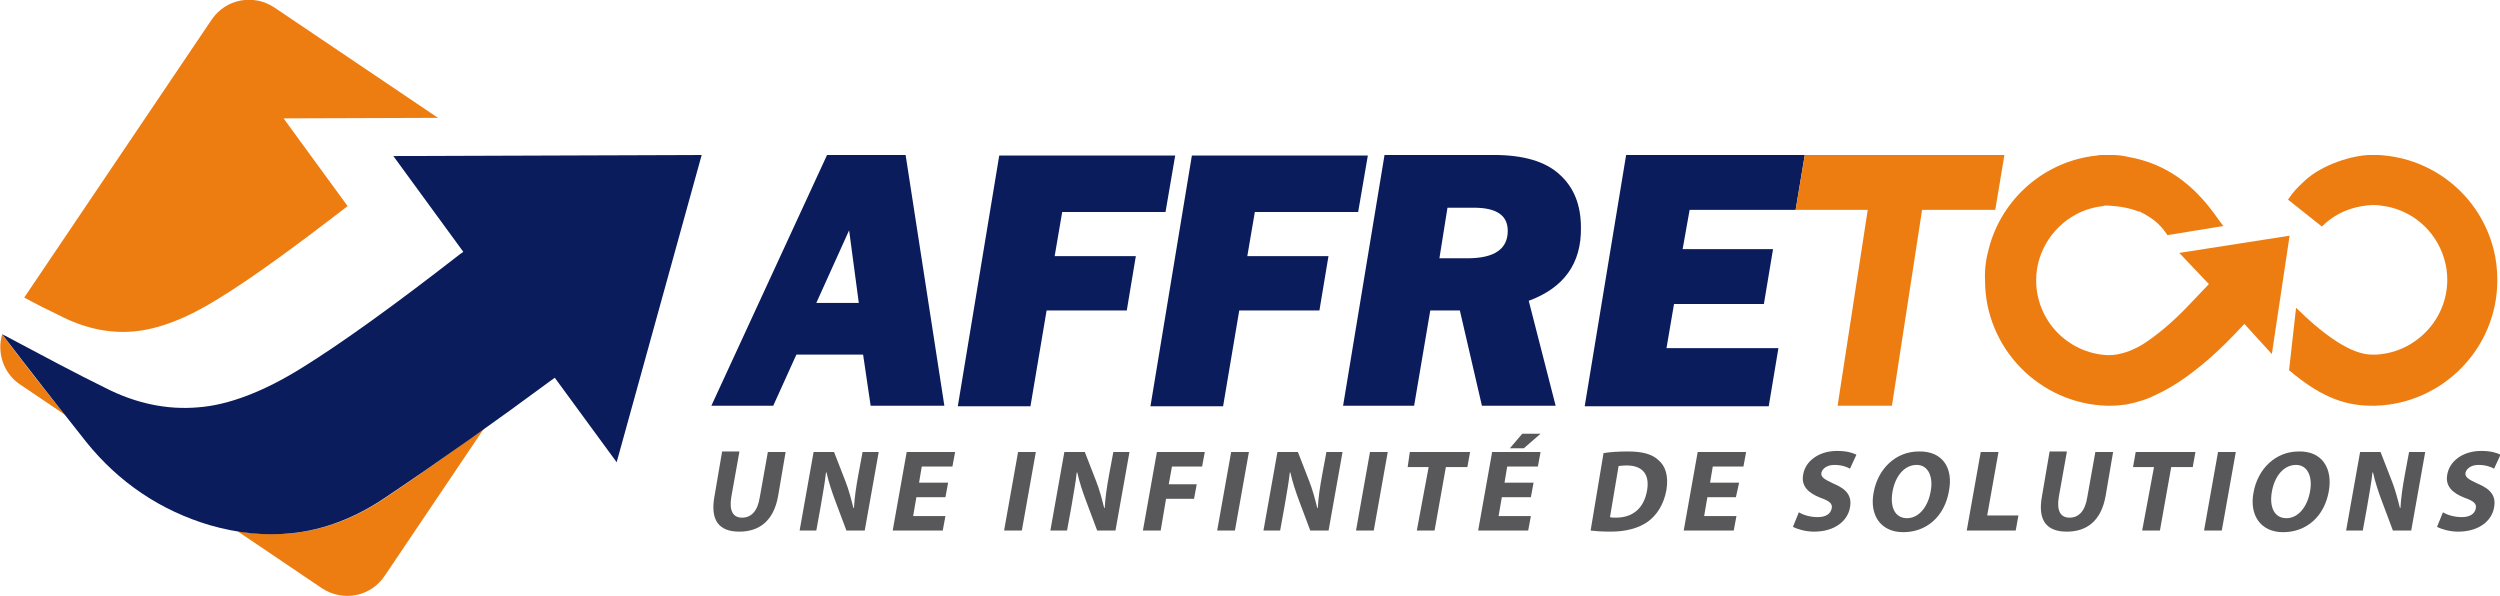 <?xml version="1.0" encoding="utf-8"?>
<!-- Generator: Adobe Illustrator 27.3.1, SVG Export Plug-In . SVG Version: 6.00 Build 0)  -->
<svg version="1.1" id="AFFRETOO" xmlns="http://www.w3.org/2000/svg" xmlns:xlink="http://www.w3.org/1999/xlink" x="0px" y="0px"
	 viewBox="0 0 464.6 110.8" style="enable-background:new 0 0 464.6 110.8;" xml:space="preserve">
<style type="text/css">
	.st0{fill:#EE7D11;}
	.st1{fill:#0A1C5C;}
	.st2{fill:#58585A;}
</style>
<g>
	<g>
		<g>
			<path class="st0" d="M24.8,61.6c4.6-0.4,9.9-2.4,15.8-6.1c5.9-3.6,13.9-9.4,24-17.2L52.7,22l28.7-0.1L51,1.4
				c-3.9-2.6-9.1-1.6-11.7,2.3L4.5,55.3c2.4,1.3,4.6,2.4,6.5,3.3C15.6,61,20.3,62,24.8,61.6z"/>
			<g>
				<path class="st0" d="M0.4,62.1C0.4,62.1,0.4,62.1,0.4,62.1C0.4,62.1,0.4,62.1,0.4,62.1c-1,3.4,0.2,7.3,3.4,9.4l8.3,5.6
					C8,72.1,4.1,67.1,0.4,62.1z"/>
				<path class="st0" d="M71.8,92.4c-5.6,3.8-11.5,6.1-17.6,6.7c-3.3,0.3-6.7,0.2-10.1-0.4l15.7,10.6c3.9,2.6,9.1,1.6,11.7-2.3
					l18.4-27.3C83.9,84,77.9,88.3,71.8,92.4z"/>
			</g>
		</g>
		<path class="st1" d="M0.4,62.1c5,6.6,10.3,13.3,15.6,20c6.1,7.6,13.9,12.8,23,15.5c5.2,1.5,10.3,2,15.1,1.5
			c6.1-0.6,12-2.9,17.6-6.7c10.4-7,20.7-14.3,30.7-21.7l0.7-0.5l11.5,15.7l15.8-57.1L73.1,29l13,17.8l-0.7,0.5
			c-12.2,9.5-22.1,16.6-29.2,21c-7.2,4.5-13.8,7-19.4,7.4C31.1,76.2,25.2,75,19.4,72C14.5,69.6,8.1,66.2,0.4,62.1z"/>
	</g>
	<g>
		<path class="st1" d="M160.4,65.9H148l-4.3,9.5h-11.5l21.5-46.6h14.6l7.2,46.6h-13.7L160.4,65.9z M159.6,56.3l-1.8-13.5l-6.1,13.5
			H159.6z"/>
		<path class="st1" d="M211.1,47.5l-1.7,10.2h-14.9l-3,17.8h-13.5l7.7-46.6h32.7l-1.8,10.5h-19.2l-1.4,8.2H211.1z"/>
		<path class="st1" d="M246.9,47.5l-1.7,10.2h-14.9l-3,17.8h-13.5l7.7-46.6h32.7l-1.8,10.5h-19.2l-1.4,8.2H246.9z"/>
		<path class="st1" d="M284.1,55.9l5,19.5h-13.7l-4.1-17.7h-5.5l-3,17.7h-13.2l7.7-46.6h20.3c5.5,0,9.6,1.2,12.2,3.6
			c2.7,2.4,4,5.7,4,9.9C293.9,49,290.6,53.5,284.1,55.9z M267.5,48h5.2c5,0,7.5-1.7,7.5-5.1c0-2.9-2.1-4.3-6.3-4.3H269L267.5,48z"/>
		<polygon class="st1" points="311.1,56.5 327.8,56.5 329.5,46.3 312.7,46.3 314,39 333.7,39 335.4,28.8 302.2,28.8 294.5,75.5 
			328.7,75.5 330.5,64.7 309.7,64.7 		"/>
	</g>
	<g>
		<path class="st0" d="M370.8,39h-13.6l-5.6,36.4h-10.1l5.6-36.4h-13.4l1.7-10.2h37.1L370.8,39z"/>
	</g>
	<g>
		<g>
			<path class="st2" d="M137.4,84l-1.5,8.4c-0.4,2.5,0.3,3.8,2,3.8c1.7,0,2.9-1.2,3.3-3.8l1.5-8.4h3.3l-1.4,8.2
				c-0.8,4.5-3.4,6.6-7.2,6.6c-3.7,0-5.5-2-4.6-6.7l1.4-8.2H137.4z"/>
			<path class="st2" d="M148.6,98.6l2.6-14.6h3.8l2.1,5.4c0.6,1.5,1.1,3.4,1.5,5l0.1,0c0.1-1.9,0.4-3.9,0.8-6.1l0.8-4.3h3l-2.6,14.6
				h-3.4l-2.1-5.6c-0.6-1.6-1.2-3.4-1.6-5.2l-0.1,0c-0.2,1.9-0.6,4-1,6.4l-0.8,4.4H148.6z"/>
			<path class="st2" d="M175.7,92.4h-5.4l-0.6,3.5h6l-0.5,2.7h-9.3l2.6-14.6h9l-0.5,2.7h-5.7l-0.5,3h5.4L175.7,92.4z"/>
			<path class="st2" d="M192.5,84l-2.6,14.6h-3.3l2.6-14.6H192.5z"/>
			<path class="st2" d="M195.2,98.6l2.6-14.6h3.8l2.1,5.4c0.6,1.5,1.1,3.4,1.5,5l0.1,0c0.1-1.9,0.4-3.9,0.8-6.1l0.8-4.3h3l-2.6,14.6
				h-3.4l-2.1-5.6c-0.6-1.6-1.2-3.4-1.6-5.2l-0.1,0c-0.2,1.9-0.6,4-1,6.4l-0.8,4.4H195.2z"/>
			<path class="st2" d="M215,84h8.9l-0.5,2.7h-5.6l-0.6,3.3h5.2l-0.5,2.7h-5.2l-1,5.9h-3.3L215,84z"/>
			<path class="st2" d="M232.1,84l-2.6,14.6h-3.3l2.6-14.6H232.1z"/>
			<path class="st2" d="M234.8,98.6l2.6-14.6h3.8l2.1,5.4c0.6,1.5,1.1,3.4,1.5,5l0.1,0c0.1-1.9,0.4-3.9,0.8-6.1l0.8-4.3h3l-2.6,14.6
				h-3.4l-2.1-5.6c-0.6-1.6-1.2-3.4-1.6-5.2l-0.1,0c-0.2,1.9-0.6,4-1,6.4l-0.8,4.4H234.8z"/>
			<path class="st2" d="M257.9,84l-2.6,14.6H252l2.6-14.6H257.9z"/>
			<path class="st2" d="M265.5,86.8h-3.9L262,84h11.2l-0.5,2.8h-4l-2.1,11.8h-3.3L265.5,86.8z"/>
			<path class="st2" d="M284.5,92.4h-5.4l-0.6,3.5h6l-0.5,2.7h-9.3l2.6-14.6h9l-0.5,2.7h-5.7l-0.5,3h5.4L284.5,92.4z M286.3,80.6
				l-3.1,2.7h-2.6l2.3-2.7H286.3z"/>
			<path class="st2" d="M298,84.2c1.2-0.2,2.8-0.3,4.5-0.3c2.8,0,4.5,0.5,5.7,1.6c1.3,1.1,1.9,2.9,1.5,5.5c-0.5,2.8-1.8,4.7-3.4,5.9
				c-1.8,1.3-4.2,1.9-7,1.9c-1.7,0-2.9-0.1-3.7-0.2L298,84.2z M299.2,96.1c0.3,0.1,0.7,0.1,1.1,0.1c3,0,5.2-1.6,5.8-5.1
				c0.5-3-0.9-4.6-3.8-4.6c-0.7,0-1.2,0.1-1.5,0.1L299.2,96.1z"/>
			<path class="st2" d="M322.6,92.4h-5.3l-0.6,3.5h6l-0.5,2.7h-9.3l2.6-14.6h9l-0.5,2.7h-5.7l-0.5,3h5.4L322.6,92.4z"/>
			<path class="st2" d="M334.3,95.2c0.8,0.5,2.1,0.9,3.5,0.9c1.5,0,2.4-0.6,2.6-1.6c0.2-0.9-0.4-1.4-2.1-2c-2.3-0.9-3.6-2.2-3.2-4.3
				c0.4-2.5,2.9-4.4,6.3-4.4c1.7,0,2.8,0.3,3.6,0.7l-1.2,2.6c-0.5-0.3-1.5-0.7-2.9-0.7c-1.4,0-2.2,0.7-2.4,1.4
				c-0.2,0.9,0.6,1.3,2.3,2.1c2.4,1,3.4,2.3,3,4.4c-0.4,2.4-2.7,4.5-6.7,4.5c-1.6,0-3.2-0.5-3.9-0.9L334.3,95.2z"/>
			<path class="st2" d="M362.2,91.2c-0.8,4.8-4.2,7.7-8.5,7.7c-4.3,0-6.3-3.3-5.5-7.4c0.8-4.4,4.1-7.6,8.4-7.6
				C361.1,83.8,363,87.1,362.2,91.2z M351.7,91.4c-0.5,2.9,0.5,4.9,2.7,4.9c2.2,0,3.9-2.1,4.4-5c0.5-2.6-0.4-4.9-2.6-4.9
				C353.9,86.4,352.2,88.5,351.7,91.4z"/>
			<path class="st2" d="M368.1,84h3.3l-2.1,11.8h5.8l-0.5,2.8h-9.1L368.1,84z"/>
			<path class="st2" d="M384.1,84l-1.5,8.4c-0.4,2.5,0.3,3.8,2,3.8c1.7,0,2.9-1.2,3.3-3.8l1.5-8.4h3.3l-1.4,8.2
				c-0.8,4.5-3.4,6.6-7.2,6.6c-3.7,0-5.5-2-4.6-6.7l1.4-8.2H384.1z"/>
			<path class="st2" d="M400.3,86.8h-3.9l0.5-2.8H408l-0.5,2.8h-4l-2.1,11.8h-3.3L400.3,86.8z"/>
			<path class="st2" d="M415.5,84l-2.6,14.6h-3.3l2.6-14.6H415.5z"/>
			<path class="st2" d="M432.8,91.2c-0.8,4.8-4.2,7.7-8.5,7.7c-4.3,0-6.3-3.3-5.5-7.4c0.8-4.4,4.1-7.6,8.4-7.6
				C431.6,83.8,433.5,87.1,432.8,91.2z M422.2,91.4c-0.5,2.9,0.5,4.9,2.7,4.9c2.2,0,3.9-2.1,4.4-5c0.5-2.6-0.4-4.9-2.6-4.9
				C424.4,86.4,422.7,88.5,422.2,91.4z"/>
			<path class="st2" d="M436,98.6l2.6-14.6h3.8l2.1,5.4c0.6,1.5,1.1,3.4,1.5,5l0.1,0c0.1-1.9,0.4-3.9,0.8-6.1l0.8-4.3h3l-2.6,14.6
				h-3.4l-2.1-5.6c-0.6-1.6-1.2-3.4-1.6-5.2l-0.1,0c-0.2,1.9-0.6,4-1,6.4l-0.8,4.4H436z"/>
			<path class="st2" d="M454,95.2c0.8,0.5,2.1,0.9,3.5,0.9c1.5,0,2.4-0.6,2.6-1.6c0.2-0.9-0.4-1.4-2.1-2c-2.3-0.9-3.6-2.2-3.2-4.3
				c0.4-2.5,2.9-4.4,6.3-4.4c1.7,0,2.8,0.3,3.6,0.7l-1.2,2.6c-0.5-0.3-1.5-0.7-2.9-0.7c-1.4,0-2.2,0.7-2.4,1.4
				c-0.2,0.9,0.6,1.3,2.3,2.1c2.4,1,3.4,2.3,3,4.4c-0.4,2.4-2.7,4.5-6.7,4.5c-1.6,0-3.2-0.5-3.9-0.9L454,95.2z"/>
		</g>
	</g>
	<g>
		<g>
			<g>
				<g>
					<path class="st0" d="M440.8,65.9c0.3,0,0.5,0,0.8,0c7.3-0.4,13.2-6.5,13.2-13.9c0-1.4-0.2-2.7-0.6-4c-1.6-5.3-6.2-9.2-11.8-9.8
						c-0.5-0.1-1-0.1-1.5-0.1c-2.2,0.1-6.1,0.7-9.4,4l-6.3-5c1.1-1.6,1.6-2.1,3.1-3.5c3.3-3.1,9.1-4.8,12.3-4.8c0.4,0,0.9,0,1.3,0
						c10.4,0.5,19,7.7,21.5,17.5c0.5,1.9,0.7,3.8,0.7,5.8c0,12.6-10.1,22.9-22.6,23.3c-0.3,0-0.5,0-0.8,0c-5.6,0-10.1-2.2-15.3-6.6
						l1.3-11.6C432,62.4,437,65.9,440.8,65.9z"/>
				</g>
				<g>
					<path class="st0" d="M369.6,46.2c2.4-9.3,10.4-16.3,20.1-17.3c0.4-0.1,0.8-0.1,1.2-0.1c0.2,0,0.3,0,0.5,0c0.3,0,0.8,0,1.1,0
						c0.9,0,2,0.1,3.2,0.4c11.2,2,15.9,11,17.5,12.8l-10.4,1.7c-0.6-0.9-1.3-1.8-2.4-2.7c-0.8-0.6-1.6-1.1-2.4-1.5
						c-0.1,0-0.1-0.1-0.2-0.1c-0.1-0.1-0.2-0.1-0.4-0.1c-1.5-0.6-3.4-1-5.9-1.1c-0.2,0-0.5,0-0.7,0.1c-5.6,0.6-10.2,4.6-11.8,9.8
						c-0.4,1.3-0.6,2.6-0.6,4c0,7.4,5.8,13.5,13.2,13.9c0.1,0,0.2,0,0.3,0c2.1,0,4.3-0.8,6.3-2c2.5-1.6,5.3-3.9,8.1-6.8l0,0
						c1.5-1.6,2.9-3,4-4.2l0.2-0.2L405,47l20.5-3.2l-3.3,22l-5.1-5.6l-0.2,0.2c-1.1,1.1-8.2,9.3-16.3,13c-1.2,0.6-2.3,1-3.5,1.3
						c-0.1,0-0.2,0.1-0.3,0.1c-0.4,0.1-0.8,0.2-1.3,0.3c-0.2,0-0.4,0.1-0.6,0.1c0,0,0,0,0,0c-0.9,0.1-1.7,0.2-2.6,0.2
						c-0.3,0-0.5,0-0.8,0c-12.5-0.4-22.6-10.7-22.6-23.3C368.8,50,369.1,48,369.6,46.2z"/>
				</g>
			</g>
		</g>
	</g>
</g>
</svg>
